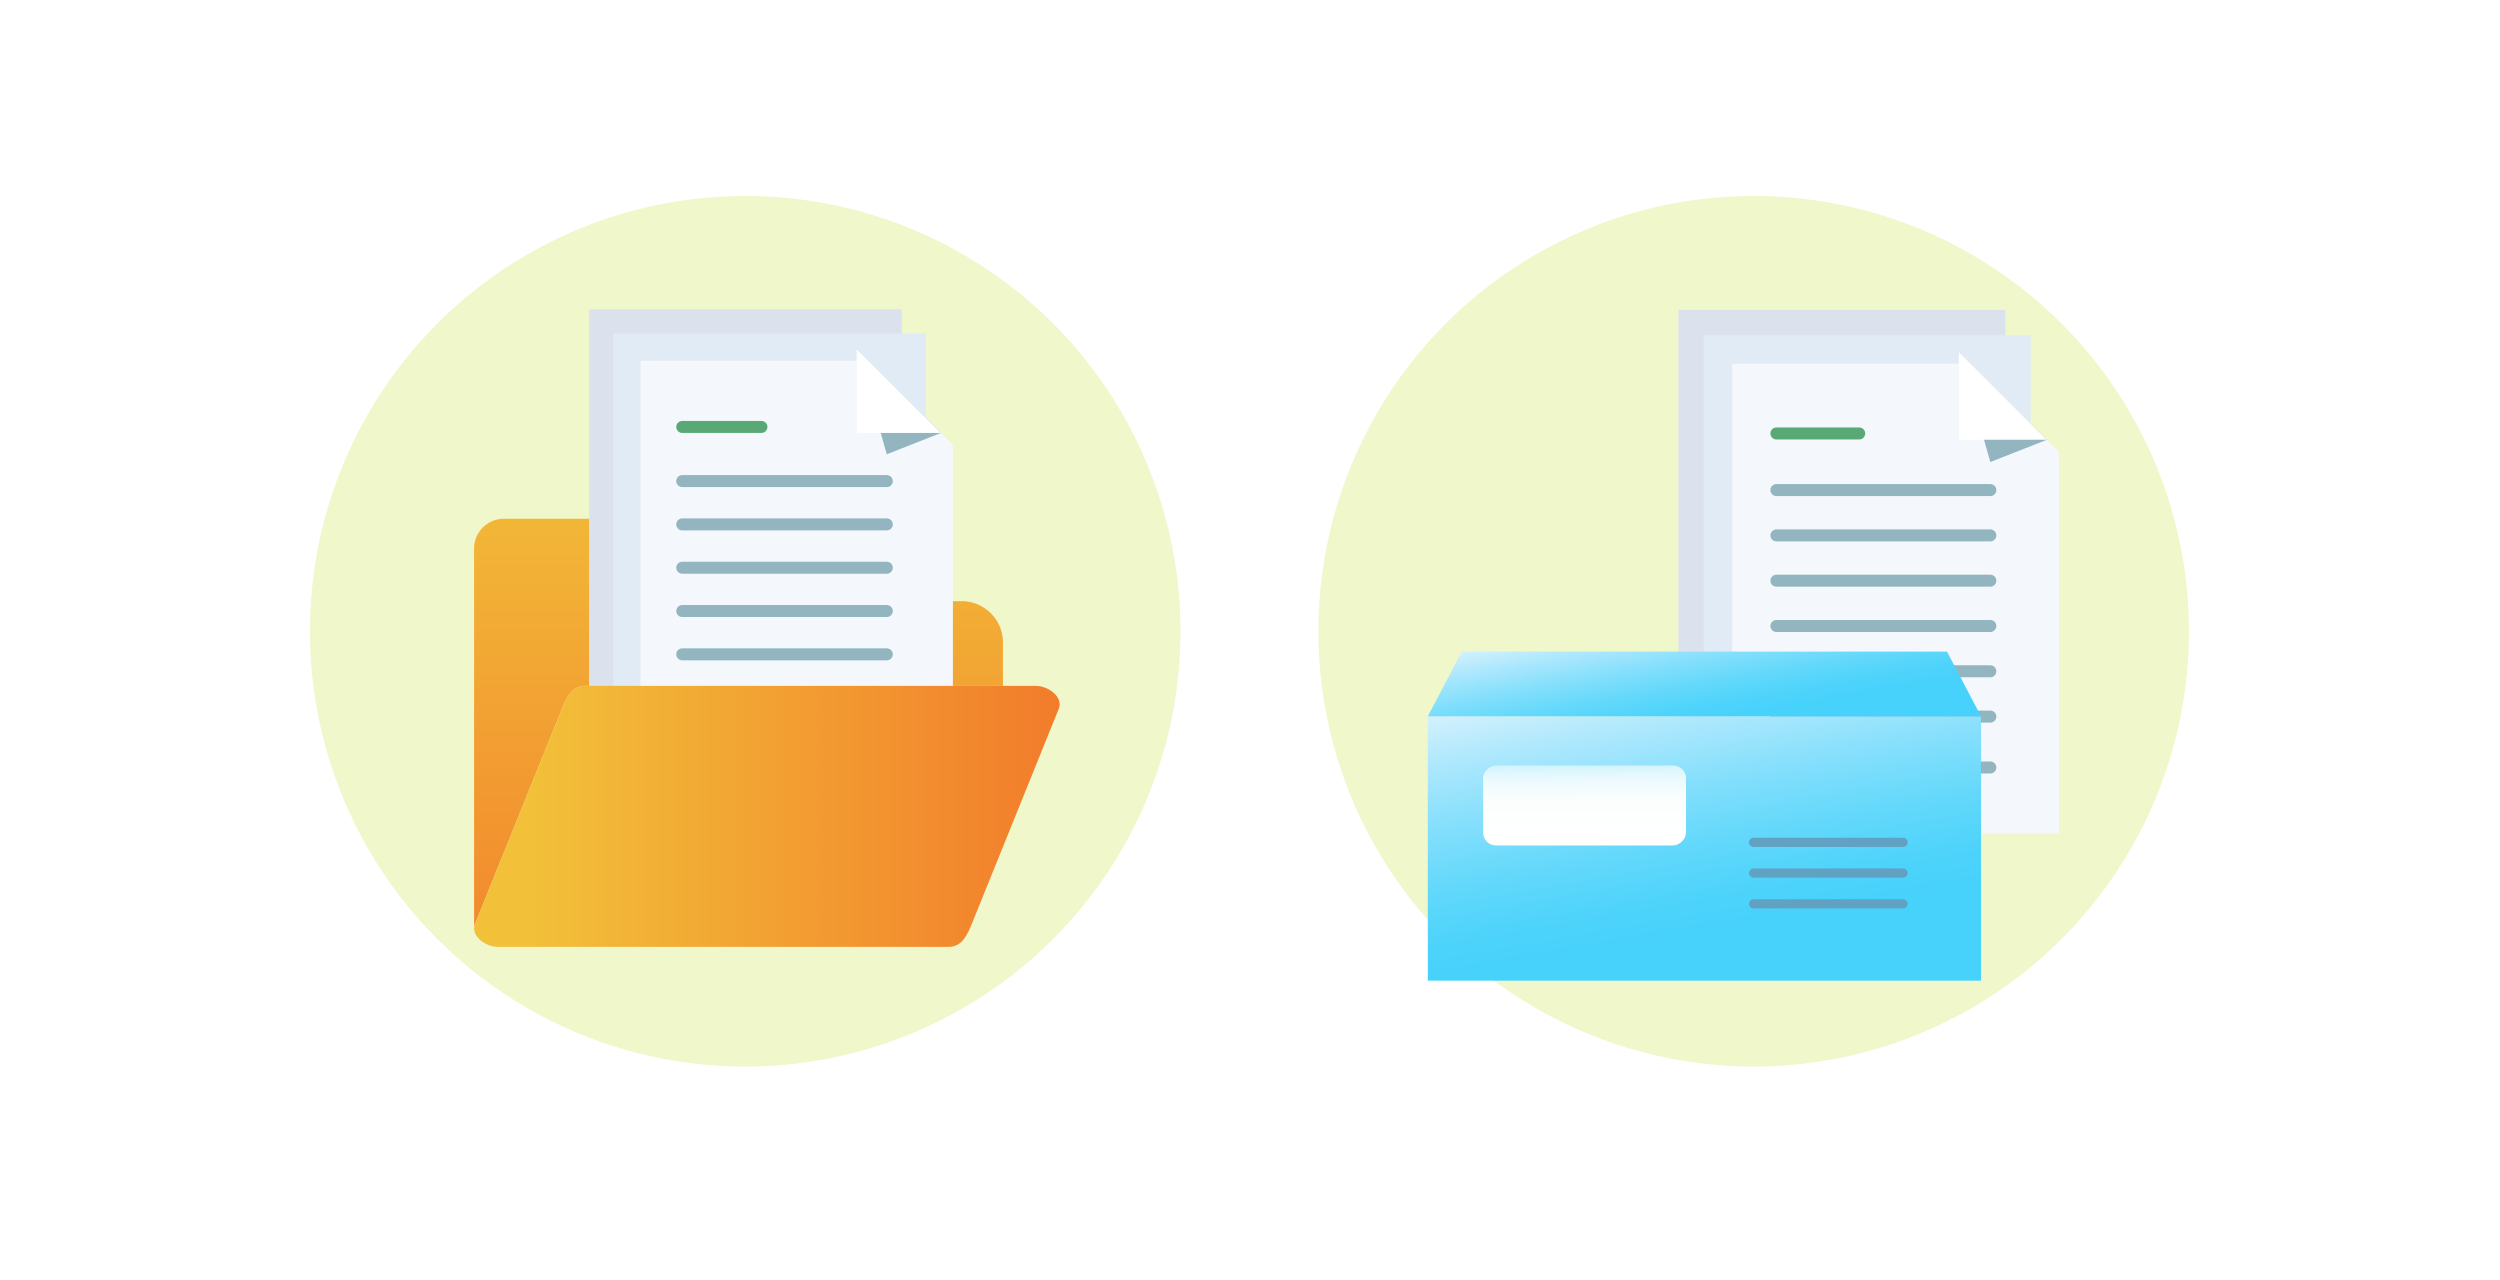 <svg xmlns="http://www.w3.org/2000/svg" xmlns:xlink="http://www.w3.org/1999/xlink" id="_レイヤー_2" data-name="レイヤー 2" viewBox="0 0 625 320"><defs><filter id="drop-shadow-1" width="84.741" height="120.42" x="416.598" y="74.469" filterUnits="userSpaceOnUse"><feOffset dx="3" dy="3"/><feGaussianBlur result="blur"/><feFlood flood-color="#43443d" flood-opacity=".3"/><feComposite in2="blur" operator="in"/><feComposite in="SourceGraphic"/></filter><filter id="drop-shadow-2" width="84.741" height="120.42" x="422.927" y="80.798" filterUnits="userSpaceOnUse"><feOffset dx="3" dy="3"/><feGaussianBlur result="blur-2"/><feFlood flood-color="#43443d" flood-opacity=".3"/><feComposite in2="blur-2" operator="in"/><feComposite in="SourceGraphic"/></filter><filter id="drop-shadow-3" width="84.686" height="120.42" x="430.047" y="87.917" filterUnits="userSpaceOnUse"><feOffset dx="3" dy="3"/><feGaussianBlur result="blur-3"/><feFlood flood-color="#43443d" flood-opacity=".3"/><feComposite in2="blur-3" operator="in"/><feComposite in="SourceGraphic"/></filter><filter id="drop-shadow-4" width="81.154" height="115.268" x="144.264" y="74.328" filterUnits="userSpaceOnUse"><feOffset dx="3" dy="3"/><feGaussianBlur result="blur-4"/><feFlood flood-color="#43443d" flood-opacity=".3"/><feComposite in2="blur-4" operator="in"/><feComposite in="SourceGraphic"/></filter><filter id="drop-shadow-5" width="81.154" height="115.268" x="150.315" y="80.379" filterUnits="userSpaceOnUse"><feOffset dx="3" dy="3"/><feGaussianBlur result="blur-5"/><feFlood flood-color="#43443d" flood-opacity=".3"/><feComposite in2="blur-5" operator="in"/><feComposite in="SourceGraphic"/></filter><filter id="drop-shadow-6" width="81.103" height="115.268" x="157.122" y="87.186" filterUnits="userSpaceOnUse"><feOffset dx="3" dy="3"/><feGaussianBlur result="blur-6"/><feFlood flood-color="#43443d" flood-opacity=".3"/><feComposite in2="blur-6" operator="in"/><feComposite in="SourceGraphic"/></filter><linearGradient id="_名称未設定グラデーション_3564" x1="431.185" x2="417.813" y1="240.96" y2="165.122" data-name="名称未設定グラデーション 3564" gradientUnits="userSpaceOnUse"><stop offset=".12" stop-color="#47d2fb"/><stop offset=".23" stop-color="#4ed3fb"/><stop offset=".395" stop-color="#62d8fb"/><stop offset=".595" stop-color="#84dffc"/><stop offset=".819" stop-color="#b2e9fd"/><stop offset="1" stop-color="#ddf3fe"/></linearGradient><linearGradient xlink:href="#_名称未設定グラデーション_3564" id="_名称未設定グラデーション_3564-2" x1="427.041" x2="421.265" y1="184.417" y2="151.66" data-name="名称未設定グラデーション 3564"/><linearGradient id="_名称未設定グラデーション_11" x1="396.022" x2="396.187" y1="183.065" y2="209.941" data-name="名称未設定グラデーション 11" gradientTransform="rotate(-90 396.135 201.369)" gradientUnits="userSpaceOnUse"><stop offset="0" stop-color="#47d2fb"/><stop offset=".022" stop-color="#56d5fb"/><stop offset=".087" stop-color="#7ddffc"/><stop offset=".159" stop-color="#a0e7fc"/><stop offset=".237" stop-color="#beeffd"/><stop offset=".322" stop-color="#d6f4fe"/><stop offset=".419" stop-color="#e8f9fe"/><stop offset=".534" stop-color="#f5fcfe"/><stop offset=".684" stop-color="#fcfefe"/><stop offset="1" stop-color="#fff"/></linearGradient><linearGradient id="_名称未設定グラデーション_3132" x1="184.629" x2="184.629" y1="90.549" y2="265.006" data-name="名称未設定グラデーション 3132" gradientUnits="userSpaceOnUse"><stop offset=".097" stop-color="#f2c039"/><stop offset="1" stop-color="#f27c2b"/></linearGradient><linearGradient xlink:href="#_名称未設定グラデーション_3132" id="_名称未設定グラデーション_3132-2" x1="118.523" x2="264.914" y1="204.095" y2="204.095" data-name="名称未設定グラデーション 3132"/><style>.cls-3{fill:#92b5bf}.cls-6{stroke:#92b5bf}.cls-6,.cls-8,.cls-9{fill:none}.cls-6,.cls-8{stroke-width:3px}.cls-6,.cls-8,.cls-9{stroke-linecap:round;stroke-linejoin:round}.cls-12{fill:#fff}.cls-14{fill:#f0f7cb}.cls-8{stroke:#58a976}.cls-9{stroke:#61a1c2;stroke-width:2.302px}</style></defs><g id="design"><circle cx="186.304" cy="157.82" r="108.829" class="cls-14"/><circle cx="438.418" cy="157.82" r="108.829" class="cls-14"/><path d="M416.598 74.469h81.741v117.42h-81.741z" style="fill:#dbe2ed;filter:url(#drop-shadow-1)"/><path d="M422.927 80.798h81.741v117.42h-81.741z" style="filter:url(#drop-shadow-2);fill:#e1ebf5"/><path d="M511.733 205.337h-81.686V87.917h59.665l22.021 22.022v95.398Z" style="filter:url(#drop-shadow-3);fill:#f4f8fc"/><path d="m511.74 109.939-14.156 5.566-7.865-27.588 22.021 22.022z" class="cls-3"/><path d="M511.74 109.939h-22.021V87.917l22.021 22.022z" class="cls-12"/><path d="M444.103 122.522h53.481M444.103 133.848h53.481M444.103 145.173h53.481M444.103 156.498h53.481M444.103 167.824h53.481M444.103 179.149h53.481" class="cls-6"/><path d="M444.103 108.366h20.702" class="cls-8"/><path d="M470.89 191.861h26.694" class="cls-6"/><path d="M356.948 179.086h138.307v66.08H356.948z" style="fill:url(#_名称未設定グラデーション_3564)"/><path d="M486.751 162.898h-121.3l-8.503 16.188h138.307l-8.504-16.188z" style="fill:url(#_名称未設定グラデーション_3564-2)"/><rect width="19.978" height="50.713" x="386.146" y="176.013" rx="3.198" ry="3.198" style="fill:url(#_名称未設定グラデーション_11)" transform="rotate(90 396.135 201.369)"/><path d="M438.399 210.589h37.367M438.399 218.273h37.367M438.399 225.957h37.367" class="cls-9"/><path d="M250.734 171.471v-10.877c0-5.666-4.636-10.302-10.302-10.302H166.6v-13.164c0-4.092-3.348-7.44-7.44-7.44h-33.197c-4.092 0-7.44 3.348-7.44 7.44v95.009a2.955 2.955 0 0 1 .222-1.142l21.749-53.8c1.18-2.918 2.576-5.724 5.723-5.724h104.517Z" style="fill:url(#_名称未設定グラデーション_3132)"/><path d="M144.264 74.328h78.154v112.268h-78.154z" style="filter:url(#drop-shadow-4);fill:#dbe2ed"/><path d="M150.315 80.379h78.154v112.268h-78.154z" style="fill:#e1ebf5;filter:url(#drop-shadow-5)"/><path d="M235.225 199.455h-78.103V87.186h57.047l21.056 21.055v91.214Z" style="fill:#f4f8fc;filter:url(#drop-shadow-6)"/><path d="m235.231 108.241-13.535 5.322-7.52-26.377 21.055 21.055z" class="cls-3"/><path d="M235.231 108.241h-21.055V87.186l21.055 21.055z" class="cls-12"/><path d="M170.562 120.273h51.134M170.562 131.101h51.134M170.562 141.93h51.134M170.562 152.758h51.134M170.562 163.587h51.134M170.562 174.415h51.134" class="cls-6"/><path d="M170.562 106.738h19.793" class="cls-8"/><path d="M196.173 186.57h25.523" class="cls-6"/><path d="M258.969 171.471H146.217c-3.147 0-4.543 2.806-5.723 5.724l-21.749 53.8c-1.18 2.918 2.576 5.723 5.723 5.723H237.22c3.148 0 4.543-2.805 5.723-5.723l21.75-53.8c1.179-2.919-2.576-5.724-5.724-5.724Z" style="fill:url(#_名称未設定グラデーション_3132-2)"/><path d="M0 0h625v320H0z" style="fill:none"/></g></svg>